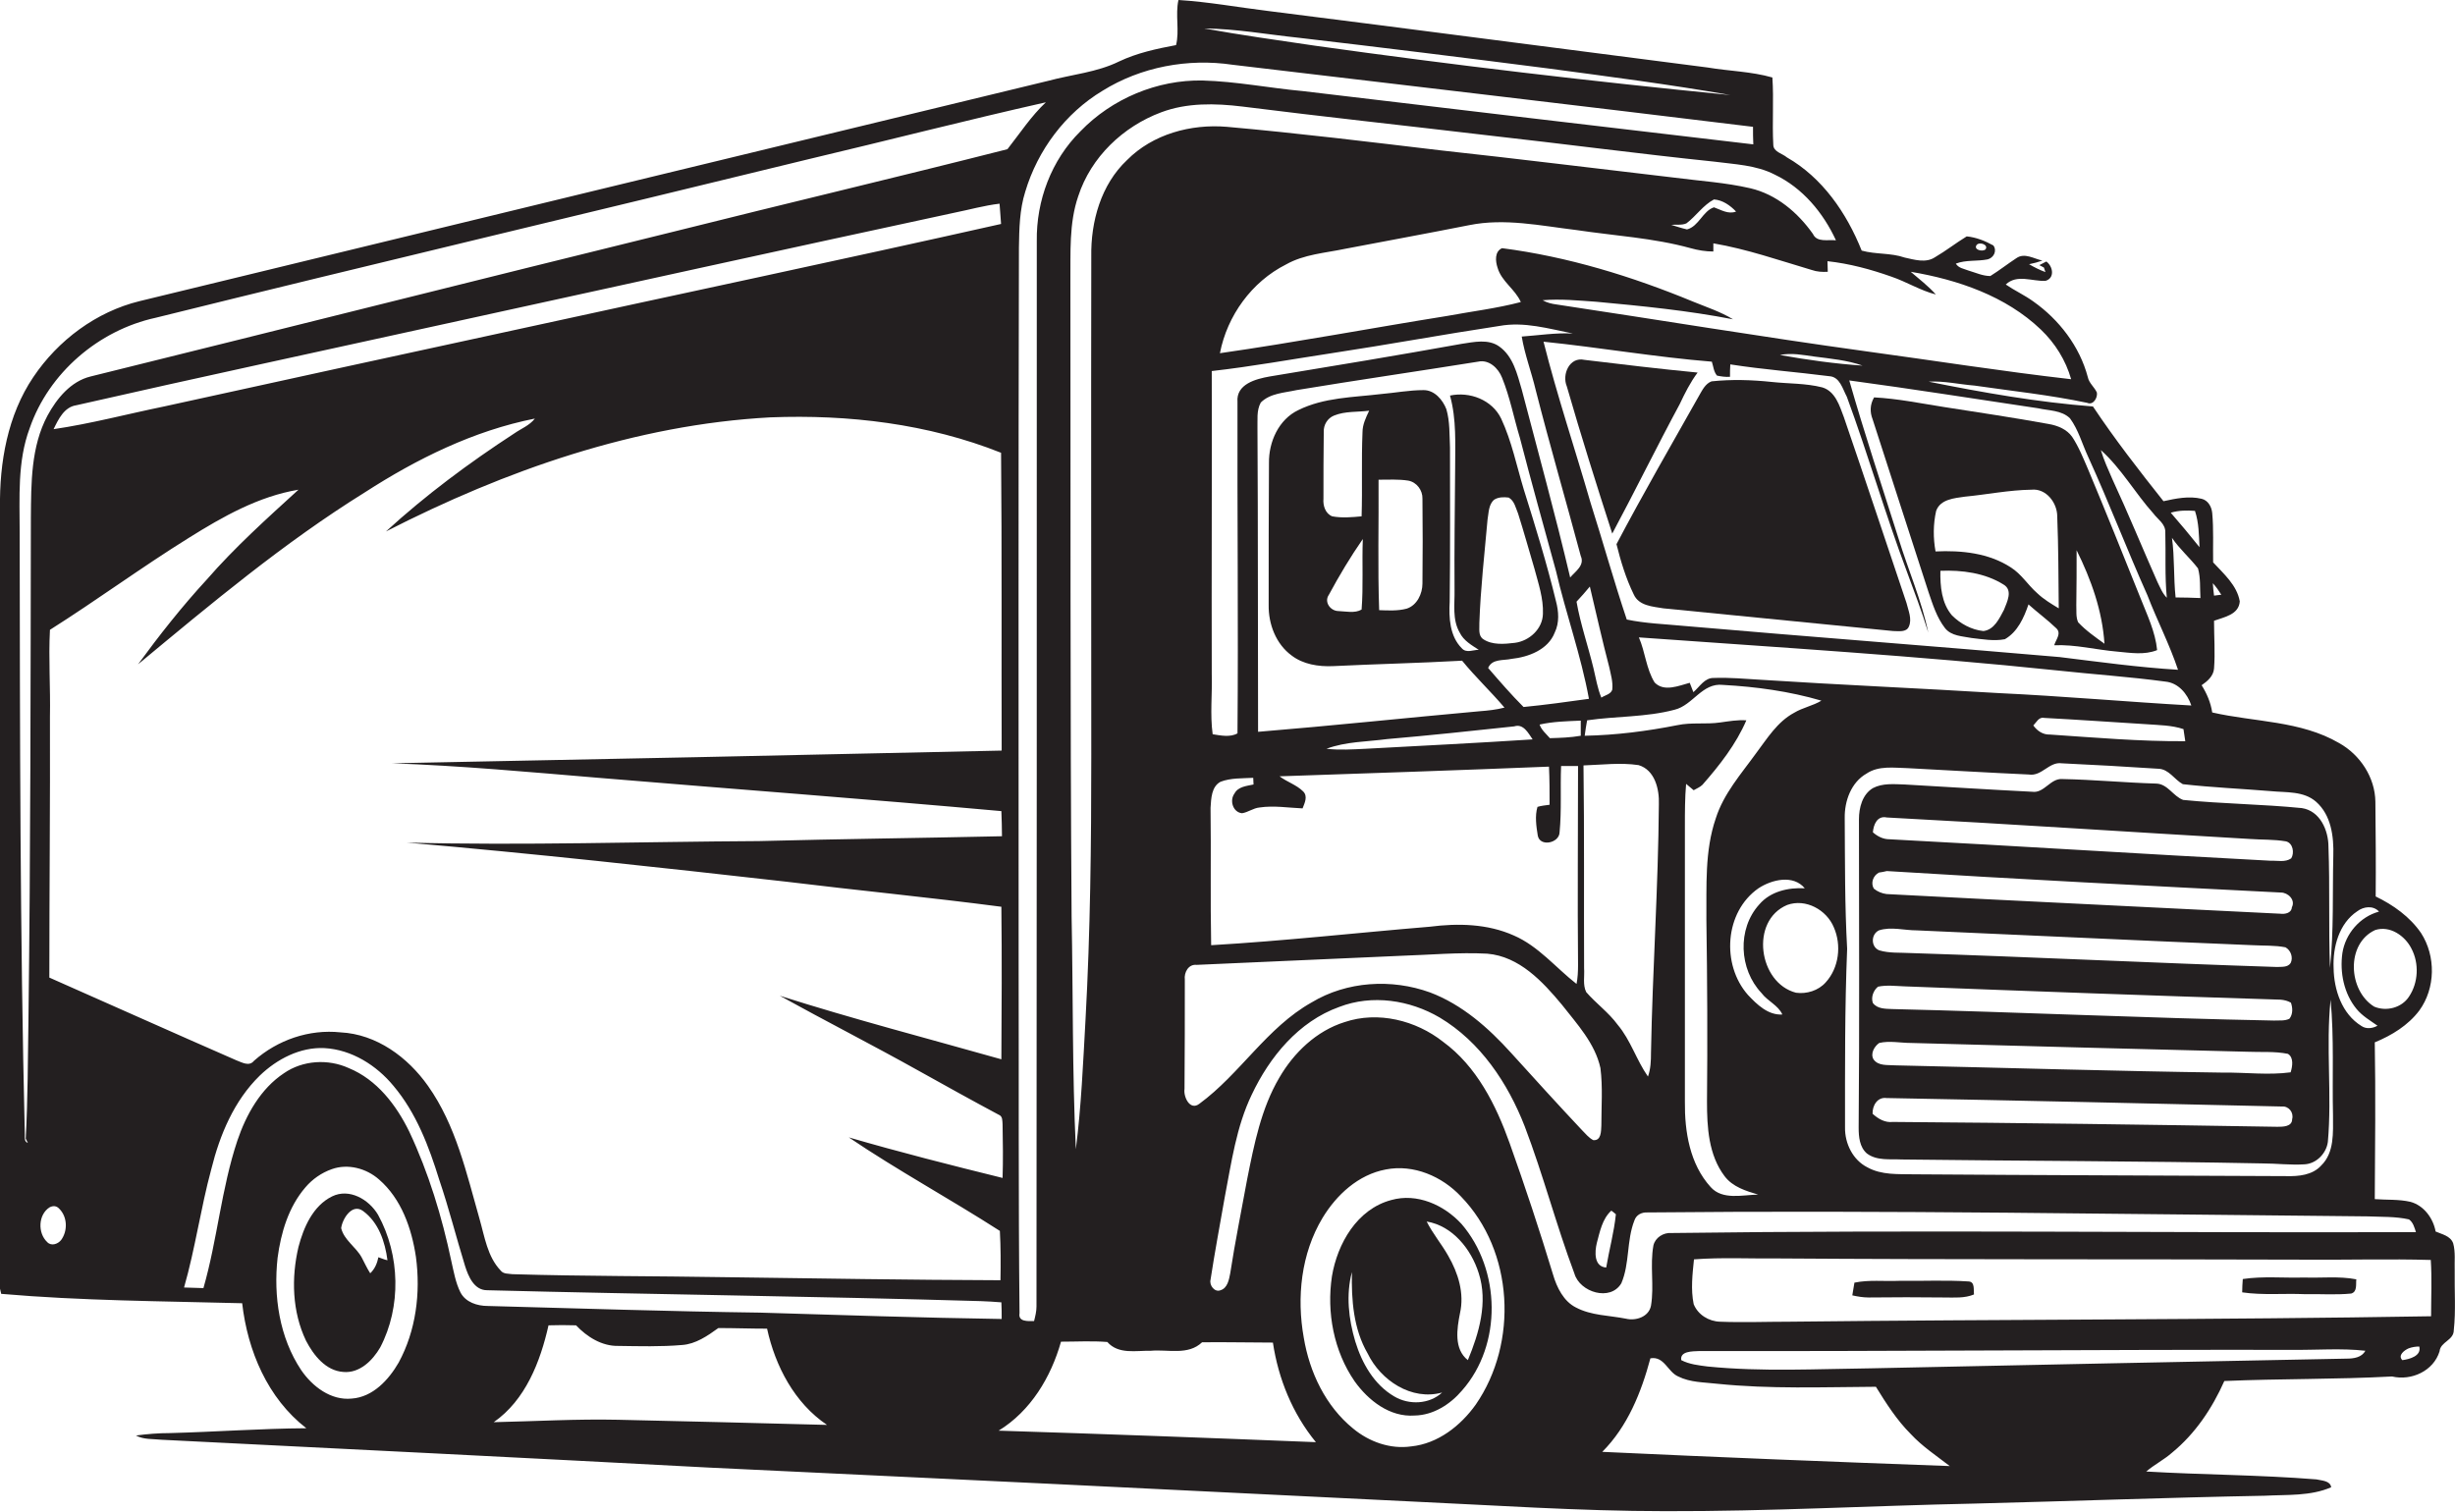 <?xml version="1.0" encoding="utf-8"?>
<!-- Generator: Adobe Illustrator 19.2.0, SVG Export Plug-In . SVG Version: 6.00 Build 0)  -->
<svg version="1.1" id="Layer_1" xmlns="http://www.w3.org/2000/svg" xmlns:xlink="http://www.w3.org/1999/xlink" x="0px" y="0px"
	 viewBox="0 0 811 499.5" enable-background="new 0 0 811 499.5" xml:space="preserve">
<g>
	<path fill="#231F20" d="M810.9,419.8c-0.1-3,0.3-6.1-0.5-9c-0.9-2.5-3.8-3-5.8-3.9c-0.8-4.4-3.9-8.6-8.3-9.8
		c-3.9-0.9-7.9-0.6-11.8-0.9c0.1-17.3,0.3-34.5,0-51.8c5.6-2.3,11-5.6,14.7-10.5c5.4-7.4,5.5-18,0.6-25.6c-3.7-5.4-9.2-9.3-15-12.1
		c0.1-10.4,0-20.9-0.1-31.3c-0.1-8-5-15.5-12-19.4c-12.7-7.4-27.9-6.9-41.9-10.1c-0.5-3.3-1.8-6.3-3.5-9c1.9-1.3,3.9-3,4.1-5.5
		c0.4-5.2,0-10.5,0-15.8c3.3-1.2,8.2-2,8.5-6.4c-0.9-5.3-5.3-9.1-8.8-12.9c-0.1-5.4,0.2-10.9-0.3-16.3c-0.2-2.1-1.4-4.2-3.5-4.7
		c-4.2-1-8.5-0.1-12.6,0.8c-8.1-10.2-16.1-20.5-23.3-31.3c-18.3-1.4-36.4-4.6-54.3-8.2c5.1-0.3,10.1,0.9,15.2,1.3
		c12.4,1.8,24.9,3.1,37.2,5.7c2,0.9,3.5-1.7,3.2-3.4c-0.8-1.8-2.6-3.1-3-5.1c-2.7-10.2-9.5-19-18-25c-2.9-2.1-6.2-3.6-9.1-5.6
		c3.7-3.5,8.7-1,13.1-1.2c3.2-0.9,2.5-4.8,0.3-6.4c-0.8,0.4-1.5,0.8-2.3,1.2l1.5,0.8l0.5,1.5c-1.9-0.7-3.7-1.6-5.4-2.6
		c1.5-0.3,3-0.7,4.4-1.2c-2.8-0.6-5.9-2.7-8.6-0.8c-2.9,1.9-5.7,4.1-8.6,5.9c-2.5,0-4.8-1.1-7.2-1.8c-1.5-0.6-3.3-0.8-4.2-2.3
		c3.4-1.3,7-0.7,10.5-1.4c2-0.5,3.2-2.8,1.9-4.6c-2.7-1.5-5.7-2.7-8.8-3c-3.6,2.2-6.9,4.8-10.5,6.9c-3,2-6.8,0.8-10,0.1
		c-4.6-1.6-9.5-1-14.2-2.3C610,70.3,602,58.7,590.3,52c-1.5-1.3-4.5-1.8-4.5-4.2c-0.4-7.4,0.2-14.8-0.3-22.2c-7-2-14.3-2.1-21.4-3.3
		c-48.5-6.2-96.9-12.6-145.4-18.7c-9.8-1.2-19.6-3-29.4-3.6c-1.1,4.9,0.4,10.2-0.8,14.9c-6.4,1.2-12.9,2.6-18.8,5.4
		c-7.3,3.6-15.6,4.3-23.4,6.4C246.2,50.9,146.1,75.2,46.1,99.5c-14.3,3.5-26.9,12.9-35.1,25.1c-8.5,12.6-11.2,28.2-11,43.2
		c0,86,0,172,0,258c0.1,0.4,0.3,1.3,0.4,1.7c26.5,2.3,53.1,2.4,79.6,3.1c1.8,15.7,8.4,31.4,21.2,41.3c-15,0.1-30,1.2-45,1.6
		c-3.8,0-7.5,0.3-11.3,0.8c2.6,1.4,5.6,1.1,8.4,1.4c60.3,3,120.6,6,180.9,9.2c76.7,3.6,153.4,7.3,230,11.1c28.7,1.3,57.3,3.3,86,3.3
		c34,0.1,68-1.8,101.9-2.5c32-0.8,64-2,96.1-2.6c7.3-0.4,15,0.2,21.9-2.8c-0.3-2.2-3.2-2.2-4.9-2.6c-18.7-1.5-37.5-1.5-56.2-2.6
		c2.7-2.3,5.9-3.9,8.5-6.2c7.7-6.3,13.3-14.7,17.3-23.7c18.5-0.8,37-0.5,55.4-1.5c6.4,1.5,13.7-1.8,15.7-8.3c0.3-3.2,4.7-3.6,4.7-7
		C811.3,433.2,810.8,426.5,810.9,419.8z M733.8,196.5c-0.6,0.1-1.8,0.2-2.4,0.3c-0.2-1.4-0.3-2.7-0.4-4.1
		C732.1,193.9,733,195.2,733.8,196.5z M653,80.9c1-1.1,4,0,2.9,1.5C654.9,83.3,651.8,82.5,653,80.9z M796.6,313.4
		c2.6,4.9,2.3,11.3-0.8,15.9c-2.4,3.7-7.5,5-11.5,3.3c-8.6-5.3-9.4-20.8,0.3-25.3C789.5,305.7,794.5,309.2,796.6,313.4z
		 M778.7,301.1c2.1-1.6,5.3-2,7.2,0.1c-6.3,1.7-11.1,7.3-12.1,13.7c-0.9,6.4,0.5,13.4,4.7,18.5c1.9,2.3,4.5,3.8,6.9,5.5
		c-1.6,0.9-3.7,1.2-5.3,0.1c-6.5-4-9.1-12-9.2-19.2C770.6,312.9,772.7,305.1,778.7,301.1z M750.2,261.4c5,0.5,10.8-0.1,14.9,3.5
		c5,4.4,5.9,11.5,5.7,17.9c-0.3,12.3,0.2,24.7-1.1,37c-0.5-13.3,0-26.7-0.5-40c0-5.5-2.8-11.9-8.8-12.8c-13-1.3-26.2-1.4-39.2-2.7
		c-3.3-1.2-5.1-5.3-8.9-5.4c-10.3-0.3-20.7-1.3-31-1.5c-4-0.3-6,4.8-10,4.2c-14-0.7-28.1-1.6-42.1-2.4c-3.5-0.1-7.3-0.5-10.5,1.2
		c-3.5,2.1-4.6,6.5-4.6,10.3c0,34,0.2,67.9-0.1,101.9c0,3,0.3,6.4,2.7,8.5c3.3,2.5,7.7,1.8,11.5,2c39.7,0.5,79.3,0.5,119,1.3
		c4.7,0,9.4,0.6,14.1,0.3c3.9-0.2,7.2-3.6,7.7-7.4c1.4-15.6-0.7-31.4,0.9-47c1.2,12.7,0.5,25.5,0.8,38.2c0,5.7,0.5,12.3-3.9,16.6
		c-2.9,3.2-7.5,3.6-11.5,3.5c-41-0.2-82-0.3-123.1-0.6c-5.1-0.1-10.6,0.3-15.3-2.3c-4.8-2.4-7.5-7.9-7.4-13.2
		c0-19.7-0.1-39.3,0.7-59c-0.8-14.4-0.7-28.8-0.8-43.2c-0.1-5.6,2.1-11.8,7.2-14.7c4-2.7,9.1-1.9,13.6-1.8c13.3,0.7,26.7,1.5,40,2.1
		c4.3,0.7,6.7-4.3,10.9-3.7c10.6,0.5,21.3,1.1,31.9,1.8c3.5,0.1,5.3,3.6,8.1,5.1C730.9,260.2,740.5,260.6,750.2,261.4z M620.4,326
		c2.9-0.6,5.8-0.2,8.8-0.1c41.4,1.6,82.8,3.1,124.2,4.4c1.2,0.1,2.4,0.4,3.4,1c0.6,1.7,0.7,3.8-0.5,5.3c-1.6,0.8-3.4,0.5-5.1,0.6
		c-42-0.8-84.1-2.8-126.1-3.8c-2.2-0.1-4.9,0-6.4-2C618,329.5,618.9,327.2,620.4,326z M620.7,307.4c4-1.3,8.3,0,12.5,0
		c37,1.6,74,3.4,111,4.9c3.6,0.2,7.3,0,10.8,0.7c1.8,1,2.6,3.4,1.7,5.2c-1,1.5-3,1.2-4.5,1.3c-40.3-1.3-80.6-3.3-121-4.6
		c-3.5-0.2-7.1,0.1-10.4-0.9C618,312.9,618,308.7,620.7,307.4z M620.8,344.6c3.4-0.8,7,0,10.5,0c37,1,74,2,111,2.9
		c4.5,0.2,9.1-0.2,13.5,0.7c2,1.2,1.5,4.2,0.9,6.1c-7.3,1-14.8,0-22.2,0.1c-36.1-0.5-72.2-1.6-108.4-2.4c-2.5-0.2-5.6,0.3-7.2-2
		C617.8,348.1,619.2,345.7,620.8,344.6z M623.2,362.8c43.5,0.8,87.1,1.8,130.6,2.8c2.3-0.2,4,2,3.4,4.2c0,2.5-3.1,2.5-4.9,2.5
		c-42.3-0.7-84.7-1.3-127-1.6c-2.6,0.3-4.8-1-6.7-2.7C618.5,365.3,620.2,362.4,623.2,362.8z M757.1,299.8c-0.1,1.9-2.3,2.3-3.8,2.1
		c-43.4-2.2-86.7-4.2-130.1-6.5c-1.5-0.2-3-0.8-4.2-1.8c-1.1-1.9-0.2-4.3,1.7-5.3c0.7-0.1,1.9-0.3,2.6-0.5
		c43.4,2.7,86.8,4.9,130.2,7.1C755.8,294.9,758.4,297.3,757.1,299.8z M756.9,283.6c-2,1.4-4.5,0.7-6.7,0.8c-42-2.2-84-4.9-126-7.1
		c-2.1,0-3.9-0.9-5.5-2.3c0.2-2.5,1.4-5.6,4.6-4.9c40,2.1,80,4.8,119.9,7.1c4,0.3,8,0.1,12,0.8C757.5,278.6,758,281.8,756.9,283.6z
		 M568.3,238.7c-4.7,0.7-9.5-0.1-14.2,0.9c-10.1,2-20.3,3.3-30.6,3.5c0.2-1.7,0.5-3.4,0.8-5.1c9.6-1.4,19.5-1,28.9-3.5
		c6.1-1.5,9.1-9,16-8.2c10.9,0.6,21.9,2.1,32.5,5.2c-2.8,1.7-6.2,2.3-9,4c-5.6,3-8.9,8.5-12.6,13.4c-4.9,6.8-10.7,13.3-13.3,21.5
		c-3.7,10.8-3,22.3-3.1,33.6c0.3,20,0.4,40,0.2,60c0,8.4,0.5,17.6,5.8,24.6c2.7,3.6,7.1,4.9,11.1,6.1c-5.2,0.1-11.8,1.9-15.7-2.5
		c-6.9-7.6-8.6-18.3-8.5-28.2c0-30.4,0-60.7,0-91c0-4.7,0-9.4,0.4-14c0.8,0.7,1.7,1.4,2.5,2.1c1-0.6,2.1-1,2.9-1.8
		c5.7-6.5,11.1-13.4,14.5-21.3C574,237.8,571.2,238.3,568.3,238.7z M395.3,318.8c22.5-1,45-2,67.6-3c9.5-0.3,19-1.2,28.4-0.7
		c10.6,0.9,18.3,9.2,24.7,16.9c5,6.4,10.9,12.7,12.7,20.9c0.8,6.3,0.3,12.7,0.3,19c-0.1,1.8,0,5.1-2.7,4.8c-1.5-0.8-2.5-2.1-3.7-3.3
		c-7.9-8.4-15.7-17-23.4-25.5c-7.5-8.3-16.2-16-26.8-20c-12.7-4.6-27.5-3.7-39.1,3.3c-14.8,8.3-23.6,23.6-37.1,33.5
		c-3.1,2.4-5.3-2.3-4.9-4.9c0.1-12,0.1-24.1,0.1-36.1C391.1,321.3,392.6,318.5,395.3,318.8z M400.3,222.8
		c-0.1-33.4,0.1-66.8,0-100.2c13.3-1.5,26.4-3.9,39.6-5.9c18.5-2.8,36.9-6.2,55.4-9c8.2-1.5,16.3,0.9,24.3,2.5
		c-5.7-0.3-11.3,0.6-16.9,1c1,6,3.2,11.7,4.6,17.6c4.7,18.4,10,36.6,14.9,54.9c1.4,3.1-1.8,5.1-3.5,7.1c-4.9-20.8-10.6-41.4-16-62.1
		c-1.5-5.1-2.8-10.9-7.4-14.2c-3.6-2.6-8.4-1.5-12.4-0.9c-21.1,3.8-42.3,7.3-63.5,10.8c-4.5,0.8-11.1,2.5-10.6,8.4
		c-0.1,36.5,0.3,73,0,109.5c-2.4,1.4-5.6,0.7-8.2,0.3C399.7,236,400.5,229.4,400.3,222.8z M503.3,233.6c-4.1-4.1-7.9-8.5-11.7-12.9
		c1.3-3.1,5-2.4,7.7-3c5.6-0.6,12.1-3,14.3-8.7c1.6-3.3,1.3-7,0.4-10.4c-3-12.4-6.8-24.7-10.6-36.8c-2.4-7.9-4-16-7.5-23.5
		c-3-6.2-10.4-9-16.9-7.6c2.2,7.9,1.7,16.1,1.7,24.2c-0.1,13.3-0.3,26.7-0.2,40c0.1,4.7-0.8,9.8,1.7,14.1c1.3,2.7,4,4.2,6.3,5.7
		c-1.8,0-4.1,1.2-5.6-0.5c-4-4-4.3-10.1-4-15.4c0.2-17,0.1-34,0.1-50.9c-0.2-4.2,0-8.6-1.2-12.7c-1.2-3.1-3.9-6.3-7.5-6.3
		c-4.8,0-9.4,0.9-14.1,1.3c-9.2,1.1-18.8,1.1-27.3,5.3c-6.5,3.1-9.8,10.5-9.7,17.5c-0.1,15.7-0.1,31.3-0.1,46.9
		c-0.1,6.3,2.4,12.9,7.6,16.7c3.8,2.9,8.8,3.7,13.6,3.5c14.2-0.7,28.5-1,42.7-1.8c4.4,5.4,9.5,10.2,14,15.5c-2.7,0.7-5.5,1-8.2,1.2
		c-24.4,2.2-48.8,4.8-73.2,6.8c-0.1-33.3,0-66.7-0.2-100c0.1-2.9-0.4-6.1,1.1-8.8c3.1-3.1,7.8-3.2,11.8-4.1c20-3.3,40-6.2,60-9.4
		c3.6-0.8,6.7,2.2,7.9,5.3c2.6,6.4,3.9,13.3,5.9,19.9c3.8,14.7,7.9,29.3,11.9,43.9c3.3,14.2,8.3,28,10.9,42.3
		C517.7,231.9,510.5,232.9,503.3,233.6z M522.2,243.1c-3.4,0.6-6.8,0.7-10.2,0.8c-1.2-1.4-2.8-2.7-3.4-4.5c4.4-1,9-1.1,13.6-1.3
		C522.2,239.8,522.2,241.4,522.2,243.1z M506.3,244.3c-18.4,1.2-36.7,2.1-55.1,3.1c-4.3,0.2-8.7,0.5-13,0c6.4-2.4,13.3-2.3,20-3.2
		c14-1.2,28-2.7,42-4.2C503.3,239,504.9,242.3,506.3,244.3z M488.7,205.8c0.4-11.4,1.7-22.8,2.7-34.1c0.4-2.2,0.3-5,2.2-6.6
		c1.4-0.9,3.2-0.9,4.8-0.7c1.9,1.1,2.3,3.4,3.1,5.3c1.9,6,3.6,12.1,5.4,18.2c1.3,4.9,3,9.8,2.8,14.9c-0.1,5-4.5,9-9.3,9.6
		c-3.4,0.4-7.4,0.8-10.4-1.2C488.2,210,488.8,207.6,488.7,205.8z M455.4,158.5c3.3,0,6.6-0.2,9.8,0.3c2.8,0.5,4.8,3.2,4.7,6
		c0.1,9.3,0.1,18.7,0,28c0,3.4-1.8,7.2-5.2,8.3c-3,0.8-6.1,0.6-9.1,0.5C455.1,187.3,455.5,172.9,455.4,158.5z M449.8,201.4
		c-2.2,1.3-5.2,0.6-7.6,0.5c-2.7,0-4.9-3-3.2-5.4c3.4-6.3,7.1-12.5,11.2-18.4C449.9,185.9,450.4,193.7,449.8,201.4z M450.1,142.8
		c-0.4,9.3,0,18.5-0.3,27.8c-3.2,0.3-6.5,0.6-9.7,0c-2.3-0.9-3.1-3.6-2.9-5.8c0-7.4,0-14.7,0.1-22.1c-0.1-2.3,1.2-4.5,3.4-5.4
		c3.7-1.5,7.7-1.1,11.6-1.6C451.2,138,450.1,140.3,450.1,142.8z M520.8,198.8c1.5-1.6,3-3.3,4.4-5c2.1,8.9,4.1,17.8,6.4,26.6
		c0.5,2.4,1.3,4.9,1,7.5c-0.5,1.5-2.4,1.8-3.6,2.6c-1.3-3.1-1.8-6.4-2.6-9.7C524.6,213.4,522.1,206.2,520.8,198.8z M403.2,258.3
		c3.4-1.3,7.2-1.1,10.8-1.3c0,0.5,0.1,1.6,0.1,2.2c-2.3,0.5-5.1,0.7-6.3,3c-1.7,2.3-0.5,6.2,2.5,6.5c2-0.3,3.7-1.7,5.8-1.9
		c4.7-0.7,9.5,0.1,14.2,0.3c0.7-1.8,1.8-4,0.2-5.6c-2.2-2.2-5.3-3.1-7.8-5c29.7-1,59.3-2,89-3.2c0.2,4.2,0.2,8.4,0.2,12.6
		c-1.4,0.2-2.7,0.3-4,0.7c-0.9,3-0.4,6.4,0.1,9.5c0.7,3.8,7.1,2.5,7.2-1.1c0.7-7.3,0.2-14.6,0.5-21.9c1.9,0,3.8,0,5.6,0
		c0,21.9-0.2,43.9,0,65.8c0,2.1-0.1,4.2-0.5,6.2c-6.9-5.4-12.6-12.5-20.7-16c-8.7-3.9-18.5-4.1-27.8-2.9c-24.1,2-48.1,4.7-72.2,6.1
		c-0.3-15.1,0-30.3-0.2-45.4C400.1,263.8,400.2,259.9,403.2,258.3z M527.5,410.7c1-3.7,1.8-8,4.8-10.7c0.4,0.3,1.2,0.9,1.5,1.2
		c-0.6,5.9-2.2,11.7-3.2,17.6C526.5,418.5,526.8,413.6,527.5,410.7z M524,327.8c-1.2-2.4-0.5-5.3-0.7-7.9c-0.1-22.3,0.1-44.7-0.2-67
		c6.1-0.2,12.2-1,18.2-0.1c5.4,1.6,6.9,8,6.7,13c-0.2,27.4-2.1,54.7-2.6,82c0,2.7-0.1,5.4-1,7.9c-3.8-5.4-5.7-12-10-17.1
		C531.4,334.5,527.3,331.6,524,327.8z M577.4,328.7c-8.8-10-7.7-27.4,3.5-35.2c4.4-2.9,11.5-4.6,15.3,0c-5.4-0.3-11.3,1-15,5.3
		c-7.4,8.1-6.7,21.5,0.7,29.3c2,2.7,5.5,4,6.9,7.1C584.1,335.5,580.4,331.9,577.4,328.7z M590.4,299c6.1-2.2,13,1.6,15.4,7.4
		c2.6,5.9,1.7,13.4-2.7,18.2c-2.4,2.7-6.3,3.9-9.8,3.4C580.9,324.8,578,304.2,590.4,299z M581.7,224.6c-5.2-0.3-10.4-0.8-15.5-0.6
		c-3.1-0.1-4.7,2.9-6.8,4.7c-0.4-1-0.8-2.1-1.2-3.1c-3.7,1-8.5,3.1-11.6-0.1c-2.8-4.5-3.1-10.1-5.2-14.9c46,3.3,92.1,6.1,138,10.9
		c12,1.3,24,2.1,35.9,3.7c4.3,0.4,7.3,4,8.6,7.9c-21.2-1.2-42.4-3.1-63.7-4.1C634.1,227.4,607.9,226.3,581.7,224.6z M721.9,244.9
		c-14.9,0.1-29.8-1.2-44.7-2.2c-2.3,0.1-4.2-1.2-5.5-3c1-1,1.8-2.9,3.6-2.5c11.3,0.6,22.7,1.4,34,2.1c4,0.3,8.1,0.3,12,1.6
		C721.5,242.2,721.7,243.6,721.9,244.9z M718.7,197.4c-0.7-6.5-0.3-13.2-1.2-19.7c2.5,3.7,5.9,6.6,8.6,10.1c0.9,3.2,0.6,6.5,0.8,9.8
		C724.2,197.5,721.5,197.4,718.7,197.4z M725.1,168.8c1.3,3.9,1.3,8,1.5,12c-3.1-3.9-6.3-7.7-9.5-11.4
		C719.8,168.6,722.5,168.6,725.1,168.8z M711.4,169.7c1.4,1.9,4,3.4,3.9,6.2c0.2,7.2-0.2,14.4,0.5,21.6c-1.5-1.5-2.2-3.4-3.1-5.2
		c-5-11.3-9.7-22.8-14.9-34c-1.4-3.2-2.8-6.3-3.8-9.6C700.8,154.8,705.3,162.9,711.4,169.7z M673.3,134.9c3.5,0.8,7.7,0.6,10.5,3.3
		c2.8,3.8,4,8.4,6,12.7c6.9,15.1,12.8,30.6,19.6,45.8c3.2,8.3,7.3,16.2,10.1,24.6c-13.1-0.8-26.1-2.6-39.1-4.2
		c-41.4-3.6-82.8-6.7-124.2-10.3c-6.3-0.6-12.6-0.8-18.8-2.1c-4.3-12.8-7.9-25.8-12-38.7c-5.1-17.7-11-35.2-15.5-53.1
		c18.6,1.9,37,5.1,55.6,6.6c0.5,1.5,0.6,3.3,1.7,4.6c1.4,0.3,2.8,0.5,4.3,0.4c0-1.4,0-2.7,0.1-4.1c10.9,1.7,21.8,2.5,32.7,3.9
		c3.5,0.2,4.4,4.2,5.8,6.8c7,19,12.6,38.5,19.7,57.4c2.5,6.8,5.1,13.6,7.2,20.5c-2.2-10.6-6.6-20.6-9.8-31
		c-5.5-17.4-11.3-34.8-16.3-52.3C631.7,128.5,652.5,131.8,673.3,134.9z M588,117.3c3.8-0.8,7.6,0,11.3,0.5c5.4,0.7,10.9,1.2,16,3
		C606.2,120.2,597,118.9,588,117.3z M624.8,91.4c5,1.7,9.6,4.6,14.7,5.9c-2.5-2.8-5.5-5.1-8.3-7.5c15.5,2.6,31.4,8,43,19.1
		c4.7,4.5,8.2,10.1,10,16.4c-22.8-2.6-45.5-6.2-68.3-9.3c-34-4.7-67.8-10.3-101.7-15.4c-1.6-0.2-3.2-0.6-4.6-1.4
		c5.9-0.5,11.8,0.1,17.7,0.5c15.1,1.4,30.3,2.9,45.2,5.8c-4.1-2.5-8.7-4-13.1-5.8c-20.3-8.4-41.5-14.9-63.2-17.7
		c-2.5,1.1-2.2,4.3-1.5,6.4c1.3,4.6,5.8,7.1,7.7,11.4c-8,2.1-16.3,3.1-24.4,4.6c-25,4-49.9,8.7-75,12.3
		c2.4-12.4,10.5-23.6,21.8-29.3c6-3.4,13-3.8,19.6-5.2c13.6-2.6,27.3-5.1,40.9-7.8c11.8-2.4,23.7,0.2,35.4,1.6
		c12.6,1.9,25.5,2.6,37.8,6c2.5,0.7,5,1.1,7.5,1.1c0-0.7,0-2,0-2.7c11.1,1.9,21.7,5.6,32.5,8.8c1.7,0.6,3.5,0.7,5.3,0.6
		c0-0.9-0.1-2.6-0.1-3.5C611,87.1,618,89,624.8,91.4z M552.1,74.3c1.7-0.2,3.4,0.2,5-0.5c3.2-2.4,5.5-6,9.1-7.9c2.9,0.2,5.4,2,7.3,4
		c-2.6,1-5-0.6-7.3-1.4c-3.7,1.2-5,6.3-8.9,7.3C555.5,75.4,553.8,74.8,552.1,74.3z M586.3,57.7c9.2,4.4,16,12.6,20.2,21.7
		c-2.6-0.3-6.3,0.8-7.6-2.1c-5-7.1-12.1-13.1-20.7-15.1c-8.2-1.9-16.6-2.4-25-3.5c-25.7-3-51.4-6.2-77.1-9
		c-23.6-2.8-47.2-5.7-70.8-7.8c-11.9-1-24.5,2.4-33,11c-8.6,8.1-12,20.3-11.8,31.9c-0.1,55,0,110,0,165c0,29-0.3,58-1.9,87
		c-0.8,14.3-1.4,28.7-3.2,42.9c-1.2-25.6-0.9-51.3-1.4-76.9c-0.5-70-0.3-140-0.4-210c0.1-9.3-0.5-19,2.6-28
		c4.2-12.9,14.8-23,27.4-27.7c8.5-3.2,17.8-3,26.8-1.9c27,3.4,54,6.3,81,9.5c25,2.8,49.9,6.1,74.9,8.7
		C573,54.3,580.1,54.5,586.3,57.7z M429.2,12.5c27.4,3.2,54.8,6.6,82.1,10.1c20.1,2.7,40.3,5.3,60.3,8.8
		c-45.8-4.5-91.6-9.9-137.2-16.3c-12.2-1.8-24.4-3.5-36.6-5.7C408.3,9.5,418.7,11.4,429.2,12.5z M364.2,30
		c12.7-7.9,28.2-10.8,43-8.6c57.3,6.8,114.6,13.5,171.9,20.5c0,1.9,0,3.9,0.1,5.8c-49.6-5.8-99.2-11.7-148.8-17.6
		c-11-1-22-3.2-33.1-3.5c-15-0.3-30,6-40.4,16.8c-9.6,9.5-14.6,22.9-14.4,36.3c0,117.4,0,234.7-0.1,352c0,1.6-0.4,3.2-0.8,4.8
		c-2,0-5.3,0.3-4.8-2.6c-0.4-38.7-0.2-77.4-0.3-116.1c0-78.7-0.1-157.3,0.1-236c0.1-6.2,0.2-12.5,2.1-18.5
		C342.8,49.6,351.9,37.4,364.2,30z M9.4,336.8c-0.2,13.1-0.2,26.2-0.9,39.4l0.7,1.4c-1.2-0.3-1-1.7-1-2.7
		c-1.6-66.3-1.6-132.7-1.7-199c0-11.5-0.8-23.4,3.3-34.4c6.3-18.3,22.8-32.4,41.6-36.5c71.8-17.8,143.8-34.8,215.7-52.4
		c26.2-6.2,52.2-12.9,78.4-18.8c-4.9,4.6-8.6,10.3-12.7,15.5c-36.6,9.3-73.4,18-110.1,27.2c-64.3,15.8-128.5,32-192.8,47.9
		c-6.5,1.6-11.1,7.2-14.2,12.9c-5.5,10.3-5.4,22.3-5.5,33.7C10.1,226.2,10.1,281.5,9.4,336.8z M330.3,406.7
		c0.3,5.4,0.3,10.9,0.2,16.3c-30.1-0.1-60.2-0.6-90.2-1c-23.7-0.4-47.4-0.3-71-1c-1.3-0.2-3,0-3.9-1.2c-4.4-4.6-5.3-11.2-7-17.1
		c-4.3-15.1-7.8-30.9-17-43.9c-6.7-9.5-17-17.1-28.9-17.7c-10.4-1.1-20.8,2.5-28.6,9.4c-1.6,2-4,0.5-5.9-0.2
		c-20.6-9-41.1-18.2-61.7-27.3c0-28.7,0.3-57.5,0.2-86.2c0.2-9.6-0.5-19.1,0-28.7c15.5-9.8,30.3-20.7,45.9-30.4
		c11.2-7,23-13.7,36.2-15.9c-10.4,9.5-21,19-30.3,29.7c-8.2,8.9-15.6,18.3-22.7,28c24.1-20,48.2-40.2,74.9-56.8
		c17.2-11.1,36-20.4,56.2-24.4c-1.8,2.3-4.5,3.3-6.8,4.9c-14.9,9.7-29.3,20.4-42.4,32.4c39.5-20.2,82.4-35.3,127-37.7
		c25.8-1,52.1,2.1,76.2,11.7c0.3,32.8,0.1,65.6,0.2,98.4c-67.1,1.5-134.3,2.9-201.4,4.2c22.8,0.8,45.5,2.9,68.2,4.8
		c44.4,3.7,88.7,7,133.1,11c0.1,2.8,0.2,5.5,0.2,8.3c-26.8,0.6-53.5,0.9-80.3,1.6c-38.8,0.2-77.5,1.5-116.3,0.5
		c41.8,3.6,83.5,8.2,125.2,12.9c23.7,2.9,47.5,5.2,71.2,8.3c0.2,16.8,0.1,33.6,0,50.4c-24.4-6.9-49-13.3-73.2-21
		c15.2,8.4,30.7,16.3,45.9,24.8c8.8,4.9,17.6,9.8,26.4,14.5c1.4,0.5,1.2,2.1,1.3,3.2c0.1,5.9,0.2,11.8,0,17.7
		c-17-4.2-34-8.5-50.8-13.4C296.5,386.7,313.8,396.1,330.3,406.7z M17.7,141.8c1.6-3.3,3.5-7.3,7.5-7.9c40.4-9.2,81-17.9,121.4-26.8
		C202.8,94.8,259,82.4,315.2,70.3c5-1,9.9-2.4,15-3c0.2,2.2,0.3,4.4,0.5,6.7c-53.4,12-107,23.3-160.5,35
		c-38.7,8.4-77.4,16.8-116,25.3C42,136.8,30,140,17.7,141.8z M20.2,409.7c-1.1,1.4-3.3,2.1-4.6,0.7c-3.2-3-3-9.1,0.8-11.5
		c1.2-0.6,2.3-0.5,3.2,0.5C22.3,402.1,22.4,406.7,20.2,409.7z M131.7,450.2c-3.3,5.7-8.5,11.4-15.5,11.9c-6.9,0.7-13-4-16.7-9.4
		c-7.2-10.8-9.2-24.4-7.8-37.1c1.1-8.3,3.6-16.8,9.2-23.3c2.3-2.7,5.3-4.8,8.7-6c5.3-1.9,11.4-0.3,15.6,3.4
		c7.4,6.4,10.8,16.2,12.2,25.6C139,427.2,137.4,439.7,131.7,450.2z M152.1,427c-1.6-3.2-2.2-6.8-3-10.3
		c-3.1-14.7-7.5-29.2-13.9-42.8c-4.3-8.8-10.7-17.2-20-21c-6.8-3.1-15.2-2.6-21.4,1.7c-7.7,5.1-12.5,13.7-15.4,22.3
		c-5.3,15.9-6.6,32.7-11.2,48.7c-2.1-0.1-4.3-0.1-6.4-0.2c3.7-12.9,5.5-26.2,9-39.1c2.8-11.3,7.5-22.6,16-30.9
		c5.7-5.5,13.4-9.5,21.4-9.1c9,0.5,17.2,5.7,22.8,12.5c7.5,8.9,11.7,20,15.1,31c3.2,9.4,5.6,19,8.5,28.4c1.1,3.5,3,8.1,7.3,8.1
		c54.4,1.4,108.8,2,163.1,3.6c2.3,0.1,4.5,0.2,6.8,0.4c0.1,1.8,0.1,3.6,0.1,5.5c-26.6-0.4-53.2-1.3-79.8-2.1c-30-0.4-60-1.4-90-2.2
		C157.7,431.5,153.8,430.3,152.1,427z M204.2,469.1c-13.7-0.3-27.4,0.5-41.1,0.8c10.5-7.3,15.4-20,18.1-32c3-0.1,6.1-0.1,9.1,0
		c3.6,3.8,8.5,6.9,13.9,6.8c7,0.1,14.1,0.3,21.1-0.3c4.5-0.3,8.4-3,12-5.6c5.3,0,10.7,0.2,16.1,0.2c2.7,12.4,9.1,24.6,19.8,31.8
		C250.2,470.2,227.2,469.6,204.2,469.1z M329.9,472.7c10.6-6.5,17.3-17.7,20.6-29.4c5.1,0,10.2-0.3,15.3,0.1
		c3.7,4.2,9.5,2.8,14.4,2.9c5.7-0.5,12.3,1.6,16.9-2.8c7.8-0.1,15.6,0.1,23.4,0.1c1.8,12,6.5,23.5,14.2,32.9
		C399.8,475.1,364.9,473.8,329.9,472.7z M487.5,464.1c-5,7-12.5,12.9-21.3,13.8c-6.9,1-13.9-1.5-19.2-5.9
		c-9.1-7.4-14.4-18.6-16.3-30c-2.4-13.3-0.9-27.8,6.2-39.6c4.6-7.6,11.8-14.3,20.9-16c9.2-1.8,18.6,2.3,24.8,8.9
		C500.1,413.3,501.6,443.7,487.5,464.1z M513,421c-4.4-14.5-9.2-29-14.3-43.3c-4.5-12.6-10.9-25.4-22-33.5
		c-9-7.1-21.5-10.2-32.5-6.5c-9.3,2.9-16.8,10.1-21.6,18.4c-6,10.2-8.3,22-10.6,33.5c-1.9,10.4-4,20.7-5.6,31.1
		c-0.4,2.1-0.9,4.9-3.2,5.6c-1.9,0.8-3.8-1.6-3.3-3.5c1.4-9.1,3.1-18.2,4.7-27.3c2.2-11.4,3.8-23.2,8.9-33.8
		c5.9-12.5,15.5-24.2,28.9-29c10.9-4.2,23.3-2.3,33.2,3.5c13.4,8,22.5,21.6,28.1,36c6.1,16,10.4,32.6,16.4,48.6
		c1.8,6.2,11.9,9.3,15.5,3.2c2.8-6.5,1.7-14.1,4.3-20.7c0.6-1.9,2.4-2.8,4.3-2.7c79.3-0.8,158.7,0.6,238,1.3c4.5,0.2,9.2,0,13.6,1
		c1.4,1,1.8,2.7,2.3,4.2c-82,0.3-164-0.8-246,0.3c-2.6-0.2-5.3,1.5-5.9,4.1c-1.2,6.6,0.3,13.3-0.8,19.9c-0.7,3.7-5,5.1-8.3,4.3
		c-5.5-1.1-11.4-1-16.5-3.7C516.6,430,514.3,425.5,513,421z M529.3,479.7c8.4-8.4,12.9-19.7,15.9-30.9c4.6-0.8,5.7,4.5,9.2,6
		c4,2,8.5,1.9,12.8,2.4c17.5,1.8,35,1.1,52.5,1c3.4,5.5,6.9,11,11.5,15.6c3.8,4.1,8.5,7.2,12.9,10.6
		C605.8,483,567.6,481.5,529.3,479.7z M775.2,448.9c-52.3,1-104.6,2.1-157,3.2c-18,0.2-36.1,1.2-54.1-0.6c-3-0.4-6-0.7-8.7-2.1
		c-0.5-3,3.7-2.9,5.8-3c65.3,0.1,130.7-0.5,196-0.4c8.1,0.1,16.2-0.6,24.2,0.3C780.2,448.5,777.6,448.9,775.2,448.9z M793.6,449.4
		c-1.6-1.6,0.7-3.3,2.1-3.9c1.1-0.4,2.3-0.6,3.5-0.6C800,448,796,449.1,793.6,449.4z M803.1,434.9c-70.6,1.2-141.3,1-211.9,1.8
		c-7.7,0-15.4,0.3-23,0c-3.7-0.1-7.3-2.3-8.7-5.8c-1-4.9-0.4-9.9,0.1-14.8c9.2-0.7,18.5-0.2,27.7-0.3c58.3,0.4,116.6,0.2,175,0.4
		c13.6,0.1,27.1-0.3,40.7,0.1C803.4,422.4,803.1,428.7,803.1,434.9z"/>
	<path fill="#231F20" d="M560.8,123.1c-12.5-1.2-25-2.7-37.4-4.2c-4.9-1.1-7.5,4.8-5.8,8.8c4.7,16.3,9.8,32.5,15,48.6
		c7.6-14.2,14.7-28.7,22.3-42.8C556.6,129.9,558.4,126.3,560.8,123.1z"/>
	<path fill="#231F20" d="M609.1,137.8c-1.4-3.7-2.8-8.5-7.1-9.8c-5.5-1.4-11.2-1.2-16.7-1.8c-6.6-0.7-13.3-0.9-19.9-0.2
		c-2.1,0.8-3.1,3-4.1,4.7c-9.2,16.3-18.6,32.6-27.3,49.1c1.4,5.6,3.1,11.3,5.7,16.6c1.7,3.8,6.3,4,9.8,4.6c25.3,2.5,50.6,5,75.9,7.5
		c1.8,0,4.4,0.5,5.2-1.5c1.1-2.5-0.2-5.3-0.8-7.8C622.9,178.7,616.1,158.2,609.1,137.8z"/>
	<path fill="#231F20" d="M618.6,138.5c6.2,19.1,12.3,38.2,18.5,57.2c1.4,4.1,2.7,8.3,5.4,11.8c2.1,2.7,5.8,2.7,8.8,3.3
		c3.6,0.4,7.4,1.1,11,0.4c4.2-2.4,6.3-7.1,7.8-11.5c3,2.7,6.3,5.1,9.2,7.9c1.8,1.7-0.2,3.8-0.7,5.6c7-0.3,13.8,1.5,20.8,2.1
		c4.4,0.4,9,1.2,13.2-0.5c-0.6-6.1-3.3-11.6-5.5-17.2c-5.7-14.2-11.4-28.4-17.3-42.5c-1.6-3.7-3.1-7.5-5.3-10.8
		c-1.8-2.5-4.8-3.7-7.7-4.2c-11.5-2.1-23-3.8-34.5-5.6c-7.7-1.2-15.4-2.8-23.2-3.2C617.7,133.7,617.7,136.2,618.6,138.5z M686,181.8
		c4.8,9.7,8.5,20,9.2,30.9c-3-2.2-6.1-4.3-8.7-7.1c-0.8-1.8-0.5-3.8-0.6-5.6C686,193.8,686,187.8,686,181.8z M662,201.5
		c-1.5,2.8-3.2,6.6-6.8,7c-3.9-0.4-7.6-2.4-10.4-5.2c-3.4-4-3.9-9.6-3.8-14.7c7.1-0.3,14.7,0.7,20.8,4.5
		C665.1,195,663,198.9,662,201.5z M639.6,168.8c1.4-3.9,6.1-4.2,9.5-4.7c7.3-0.7,14.6-2.2,22-2.3c4.8-0.5,8.5,4.3,8.5,8.8
		c0.4,10.1,0.4,20.3,0.5,30.4c-2.5-1.5-5-3-7.1-5c-3.1-2.7-5.2-6.3-8.7-8.5c-7.3-4.8-16.4-5.7-24.9-5.3
		C638.6,177.8,638.6,173.2,639.6,168.8z"/>
	<path fill="#231F20" d="M109.7,395.3c-6.3,3.1-9.4,10.2-11.1,16.7c-2.4,10.2-2.1,21.4,2.5,31c2.5,4.8,6.5,9.9,12.3,10.3
		c5.4,0.5,9.7-3.8,12.2-8.1c7-13.4,6.6-30.5-0.7-43.8C121.9,396.3,115.4,392.5,109.7,395.3z M125,415.4c-0.4,2-1.2,3.9-2.7,5.3
		c-1.1-1.7-1.9-3.5-2.8-5.2c-1.9-3.5-5.8-5.7-6.8-9.7c0.4-3.1,3.6-8.3,7.2-5.7c5.2,3.8,7.3,10.2,8.1,16.3
		C126.9,416.2,126,415.7,125,415.4z"/>
	<path fill="#231F20" d="M459.6,396.5c-11.3,3-17.8,14.4-19.6,25.2c-1.8,11.9,0.6,24.7,7.5,34.7c4.5,6.3,11.6,11.9,19.8,11.3
		c6.2-0.1,11.8-3.7,15.7-8.3c13.3-15.1,12.8-39.9-0.2-55C477,398.1,468.1,394.1,459.6,396.5z M460.6,461.4
		c-6.7-3.9-10.7-11-12.9-18.2c-2.2-7.4-3.1-15.4-1.1-22.9c-0.2,9.2,0.5,18.8,5.2,26.9c4.3,8.9,14.5,15.7,24.6,12.9
		C472.2,464,465.5,464.3,460.6,461.4z M488.5,420.7c3.1,9.6,0.1,19.8-3.6,28.7c-4.7-3.7-3.6-10.4-2.6-15.5c1.5-6.6-0.6-13.3-3.9-19
		c-2.2-3.9-5.1-7.3-7.1-11.3C479.8,405,486,412.7,488.5,420.7z"/>
	<path fill="#231F20" d="M761.2,422.1c-6.8,0.2-13.6-0.5-20.3,0.5c-0.1,1.4-0.2,2.9-0.2,4.4c6.8,1,13.7,0.3,20.6,0.6
		c5.1-0.1,10.3,0.3,15.4-0.2c2.1-0.6,1.5-3.1,1.7-4.7C772.7,421.6,766.9,422.3,761.2,422.1z"/>
	<path fill="#231F20" d="M650.3,423.4c-7.6-0.5-15.3-0.1-23-0.2c-4.9,0.2-9.9-0.4-14.7,0.6c-0.2,1.4-0.5,2.8-0.7,4.2
		c1.8,0.4,3.6,0.7,5.4,0.7c8.3-0.1,16.6-0.1,25,0c3.3,0,6.7,0.3,9.8-1C651.9,426.2,652.5,423.5,650.3,423.4z"/>
</g>
</svg>
